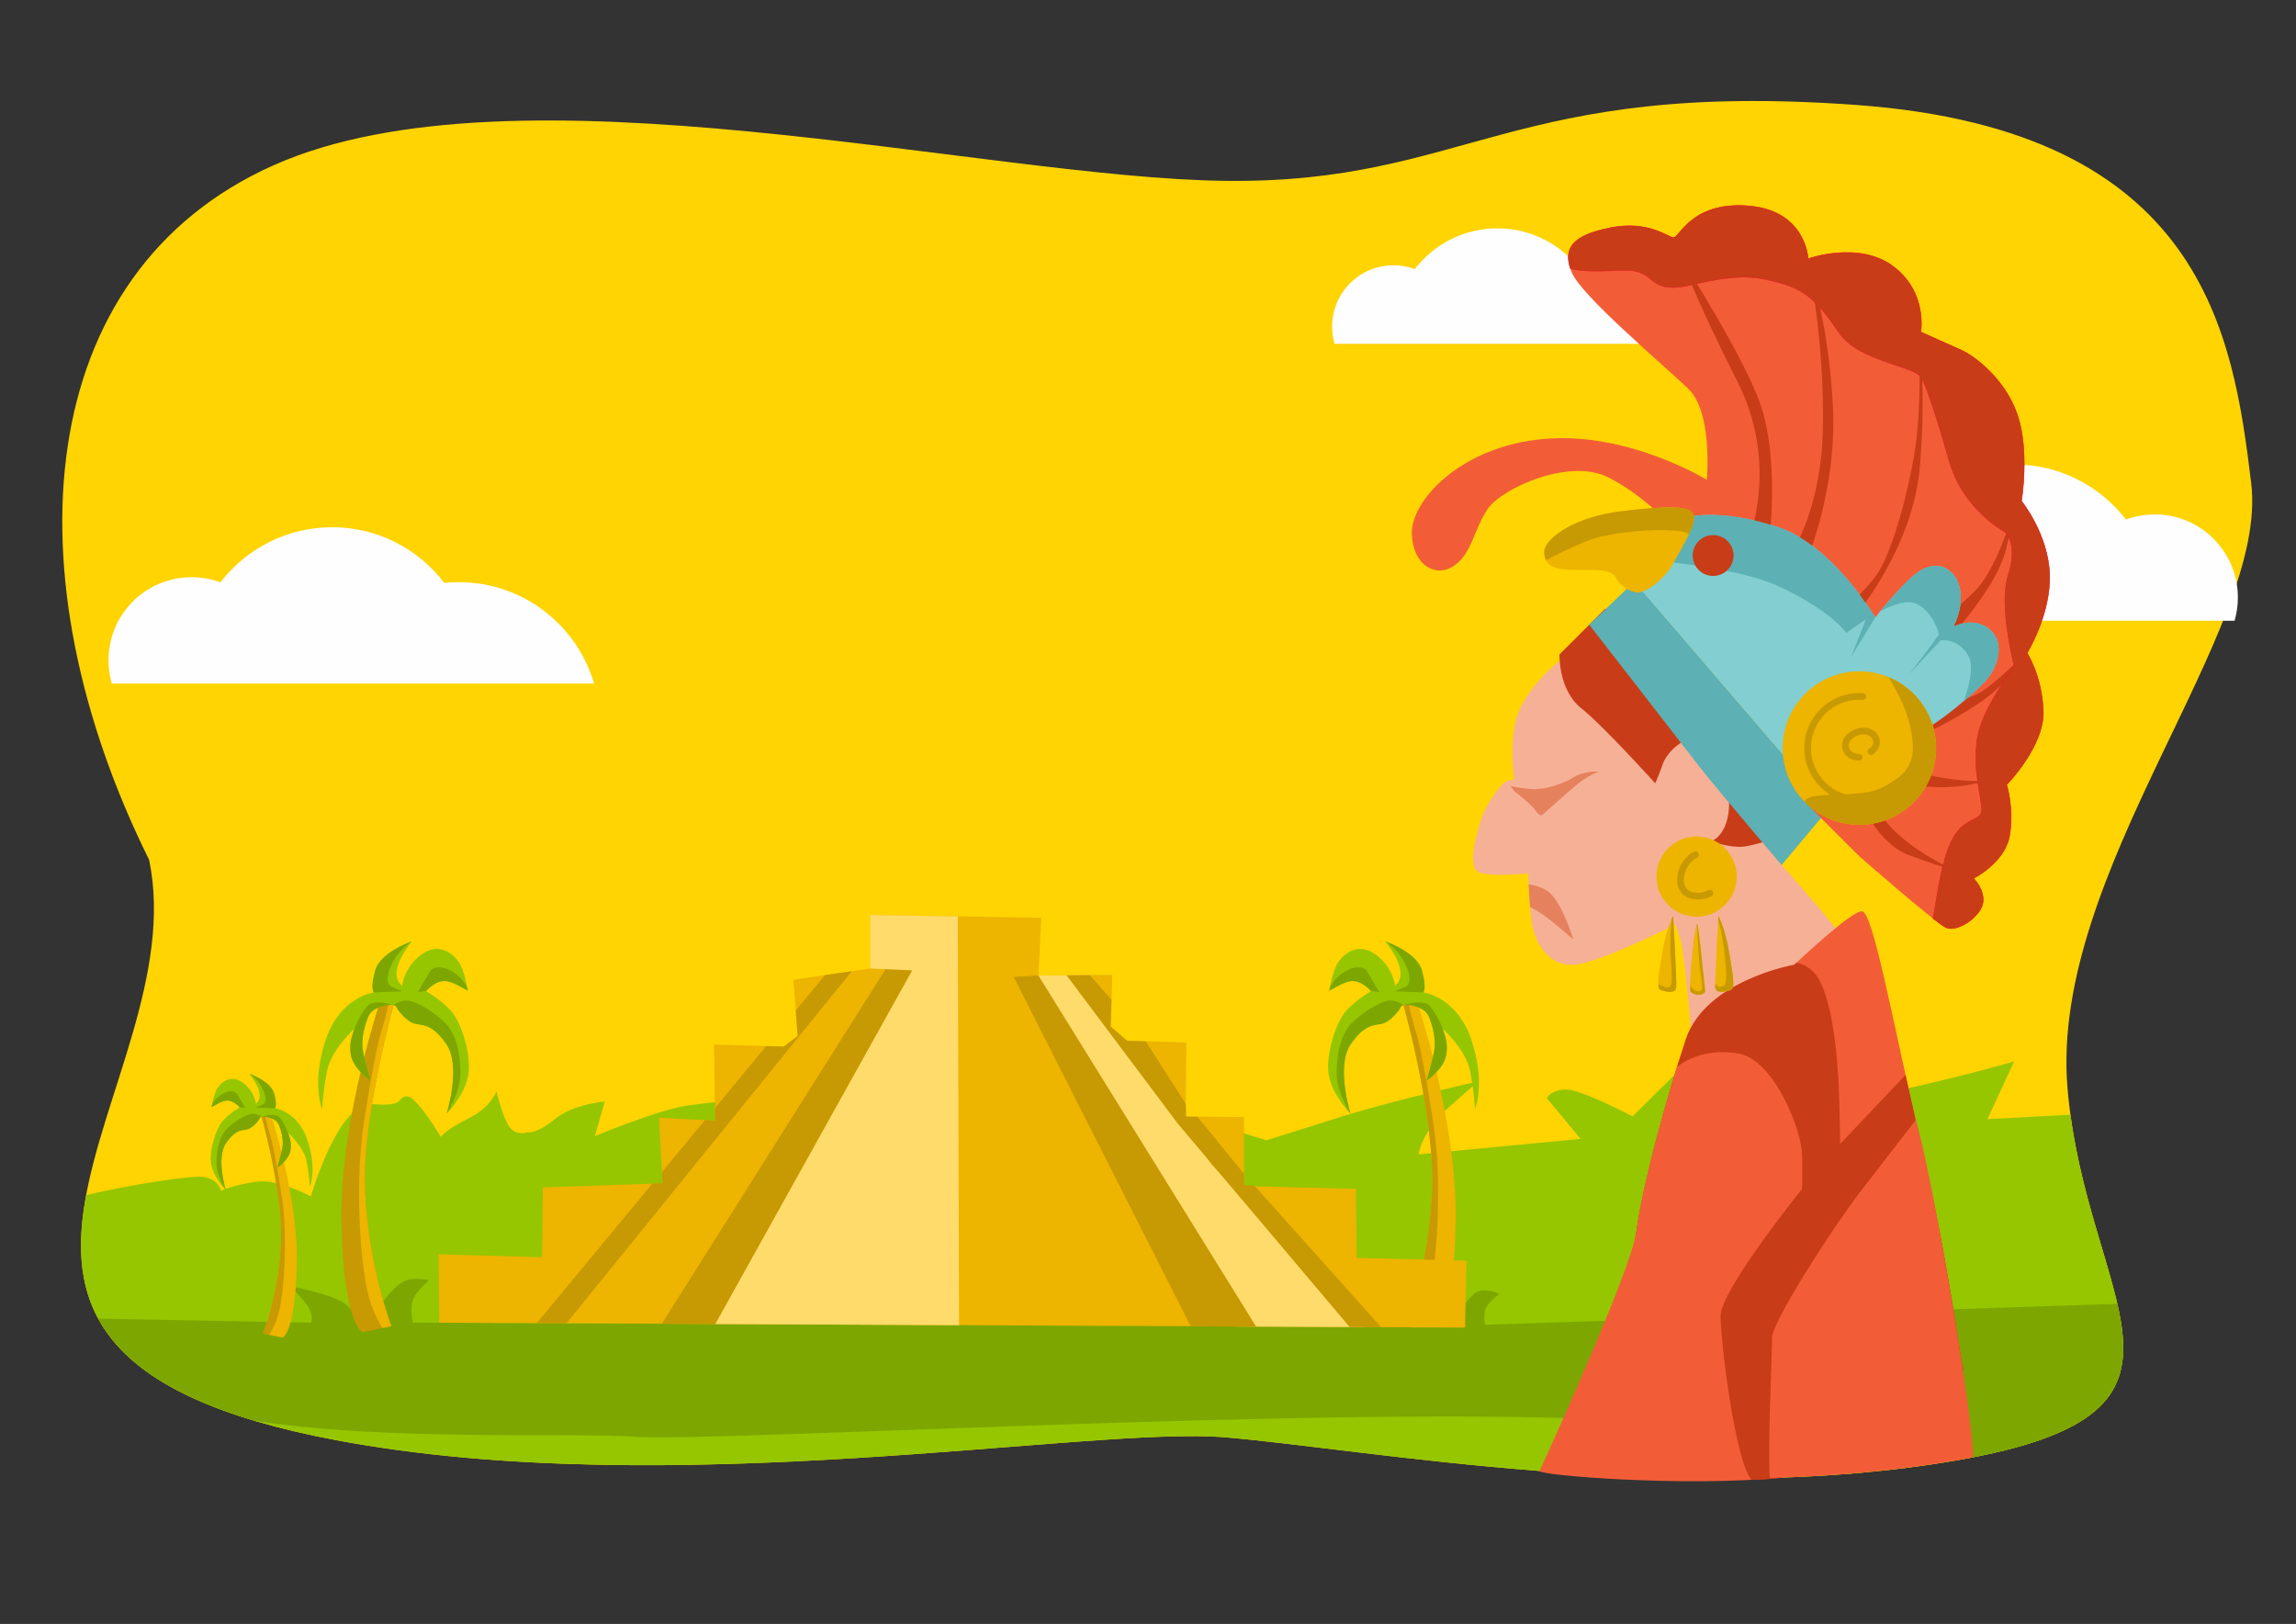 <?xml version="1.0" encoding="UTF-8" standalone="no"?>
<!DOCTYPE svg PUBLIC "-//W3C//DTD SVG 1.1//EN" "http://www.w3.org/Graphics/SVG/1.1/DTD/svg11.dtd">
<svg width="100%" height="100%" viewBox="0 0 1588 1123" version="1.1" xmlns="http://www.w3.org/2000/svg" xmlns:xlink="http://www.w3.org/1999/xlink" xml:space="preserve" xmlns:serif="http://www.serif.com/" style="fill-rule:evenodd;clip-rule:evenodd;stroke-linecap:round;stroke-linejoin:round;stroke-miterlimit:22.926;">
    <rect x="0" y="0" width="1588" height="1123" fill="#333333" stroke="none"/>
    <path d="M103.126,594.558C135.95,751.216 -91.159,935.142 232.386,995.89C464.698,1039.51 752.249,986.065 847.223,993.925C942.198,1001.78 1164.64,1043.04 1354.59,1009.64C1544.54,976.243 1442.45,901.586 1429.95,752.27C1417.46,602.954 1569.49,436.101 1557,333.938C1544.5,231.774 1524.51,90.318 1284.57,72.635C1044.63,54.953 1014.83,127.032 847.378,125.068C679.924,123.105 356.616,39.658 189.16,114.314C21.704,188.972 5.654,398.089 103.127,594.559L103.126,594.558Z" style="fill:#ffd401;"/>
    <path d="M59.592,826.469C45.557,901.707 67.151,964.866 232.386,995.891C464.698,1039.51 752.249,986.066 847.223,993.926C942.198,1001.78 1164.64,1043.04 1354.59,1009.64C1536.48,977.661 1450.6,907.835 1432.01,770.86L1374.57,773.924L1393.07,733.998C1393.07,733.998 1326.85,753.474 1250.9,766.133C1174.94,778.793 1158.27,743.109 1158.27,743.109L1129.17,771.976C1129.17,771.976 1094.11,753.474 1083.4,753.474C1072.69,753.474 1069.77,759.317 1069.77,759.317L1093.14,787.557L981.15,798.269C981.15,798.269 983.098,782.689 1001.6,766.133C1020.1,749.578 1023.02,747.631 1023.02,747.631C1023.02,747.631 962.648,761.264 928.564,771.976L875.979,788.531C875.979,788.531 745.489,747.632 697.771,746.658C650.054,745.684 492.297,761.265 471.847,765.16C451.397,769.055 411.47,785.61 411.47,785.61L418.286,761.751C418.286,761.751 396.863,763.212 383.717,773.925C370.571,784.637 365.093,782.933 365.093,782.933C365.093,782.933 356.937,786.098 352.069,778.794C347.2,771.49 343.426,754.692 343.426,754.692C334.163,773.929 317.716,772.76 304.839,786.098C304.839,786.098 287.796,757.128 280.98,758.101C274.163,759.075 280.669,765.462 257.297,763.514C233.926,761.566 215.004,827.363 215.004,827.363C215.004,827.363 192.728,815.19 177.634,817.138C162.54,819.085 152.802,823.467 152.802,823.467C152.802,823.467 151.341,814.703 139.168,813.729C131.248,813.096 89.523,819.265 59.593,826.47L59.592,826.469Z" style="fill:#95c600;"/>
    <path d="M67.949,911.873C83.414,940.321 115.839,964.465 175.643,982.372C268.007,996.912 394.999,990.414 437.762,993.52C498.219,997.913 1013.04,966.252 1165.69,986.216C1234.58,995.226 1306.49,1002.5 1364.66,1007.77C1466.56,987.941 1476.53,954.604 1464.44,901.655L1027.16,916.103C1027.16,916.103 1025.94,911.964 1027.16,906.365C1028.38,900.765 1037.14,894.679 1037.14,894.679C1037.14,894.679 1027.41,890.54 1021.81,893.218C1016.21,895.896 1008.42,908.799 1008.42,908.799C1008.42,908.799 1005.5,893.461 999.896,890.053C994.297,886.645 979.446,893.705 979.446,893.705C979.446,893.705 988.454,892.731 994.297,900.034C1000.14,907.338 996.731,916.59 996.731,916.59L285.849,914.641C285.849,914.641 283.171,907.094 285.361,899.79C287.551,892.486 296.803,885.427 296.803,885.427C296.803,885.427 285.117,882.018 277.084,887.374C269.05,892.731 259.555,907.581 259.555,907.581C259.555,907.581 253.956,905.876 250.547,900.764C247.138,895.651 243.487,874.958 243.487,874.958C243.487,874.958 240.321,886.157 241.539,895.408C242.757,904.659 247.869,911.719 247.869,911.719C247.869,911.719 246.895,908.797 239.105,901.981C231.314,895.164 200.152,889.321 200.152,889.321C200.152,889.321 204.047,892.242 210.864,900.52C217.68,908.797 215.246,914.64 215.246,914.64L67.949,911.872L67.949,911.873Z" style="fill:#7da600;"/>
    <path d="M1211.96,429.271C1223.75,388.762 1261.15,359.157 1305.46,359.157C1308.83,359.157 1312.2,359.33 1315.55,359.674C1333.33,336.284 1361.45,321.178 1393.11,321.178C1424.59,321.178 1452.57,336.12 1470.37,359.293C1476.59,356.987 1483.32,355.726 1490.34,355.726C1522.07,355.726 1547.8,381.449 1547.8,413.18C1547.8,418.625 1547.03,424.043 1545.51,429.271L1211.96,429.271L1211.96,429.271Z" style="fill:#fefefe;"/>
    <path d="M1170.86,726.086C1170.38,718.782 1165.02,659.379 1162.59,651.102C1160.15,642.825 1158.69,639.416 1158.69,639.416C1158.69,639.416 1105.62,666.196 1088.58,667.17C1071.53,668.144 1063.74,653.537 1060.82,644.286C1057.9,635.035 1056.93,603.873 1056.93,603.873C1056.93,603.873 1029.66,606.794 1022.36,602.899C1015.05,599.003 1020.9,577.579 1024.3,566.868C1027.71,556.156 1038.91,540.575 1042.32,540.088C1045.73,539.601 1047.19,539.114 1047.19,539.114C1047.19,539.114 1043.78,515.743 1048.65,497.24C1053.52,478.738 1075.92,456.34 1088.09,451.471C1100.26,446.602 1150.41,448.063 1168.92,463.157C1187.42,478.251 1212.25,521.099 1216.63,543.009C1221.02,564.92 1231.24,597.056 1231.24,597.056C1231.24,597.056 1276.52,647.695 1276.04,651.59C1275.55,655.485 1187.9,741.18 1170.86,726.086L1170.86,726.086Z" style="fill:#f6b096;"/>
    <path d="M993.624,916.58C993.624,916.58 1005.31,918.05 1006.77,845.501C1008.23,772.952 977.803,685.551 977.803,685.551L968.552,687.012C968.552,687.012 992.898,770.76 990.463,823.833C988.028,876.906 972.204,917.076 972.204,917.076L993.625,916.58L993.624,916.58Z" style="fill:#edb400;"/>
    <path d="M972.512,686.387L968.552,687.013C968.552,687.013 992.897,770.76 990.463,823.833C988.028,876.906 972.203,917.076 972.203,917.076L978.352,918.367C982.786,911.805 987.889,901.122 990.463,884.698C995.575,852.075 996.062,807.523 991.436,777.335C986.811,747.146 981.699,720.123 979.021,712.575C977.026,706.953 973.951,693.093 972.512,686.387Z" style="fill:#c79902;"/>
    <path d="M964.9,681.657C964.9,681.657 963.439,668.511 951.023,659.746C938.607,650.982 927.895,660.476 924.486,667.293C921.077,674.11 919.373,685.066 919.373,685.066C931.98,678.302 936.899,674.182 948.345,685.31C948.345,685.31 938.606,690.909 931.303,698.699C923.999,706.49 916.452,730.105 919.129,743.982C921.807,757.859 933.98,770.031 933.98,770.031C933.98,770.031 923.755,737.165 934.224,722.071C944.693,706.977 951.265,709.411 956.622,707.707C961.978,706.004 967.786,698.775 969.038,696.022C970.29,693.268 984.619,695.534 987.784,702.108C990.949,708.683 993.07,718.56 992.166,725.236C991.262,731.913 986.81,747.147 986.81,747.147C986.81,747.147 998.252,739.6 1000.2,729.862C1002.15,720.124 997.766,711.359 997.766,711.359C997.766,711.359 1013.83,725.724 1016.76,740.574C1019.68,755.424 1020.16,767.111 1020.16,767.111C1020.16,767.111 1027.71,749.094 1017.73,719.15C1007.75,689.205 984.376,686.284 984.376,686.284C984.376,686.284 987.054,683.606 983.402,670.947C979.751,658.287 958.083,650.983 958.083,650.983C958.083,650.983 976.342,672.164 964.9,681.658L964.9,681.657Z" style="fill:#95c600;"/>
    <g>
        <path d="M969.789,695.344L969.797,695.34L969.787,695.343L969.789,695.344ZM970.577,695.075C974.645,694.116 985.133,696.599 987.785,702.107C990.95,708.681 993.071,718.558 992.167,725.235C991.263,731.911 986.811,747.145 986.811,747.145C986.811,747.145 998.253,739.598 1000.2,729.861C1000.99,725.906 1000.74,722.113 1000.16,719.001L997.766,711.358C997.766,711.358 994.115,701.377 989.002,695.777C984.616,690.974 973.617,694.092 970.577,695.075L970.577,695.075ZM984.377,686.282C984.377,686.282 987.054,683.604 983.403,670.945C979.992,659.121 960.87,651.972 958.358,651.078C962.476,653.932 967.518,658.418 970.987,664.858C977.804,677.518 973.908,681.9 971.717,682.631C969.527,683.361 964.657,685.552 964.657,685.552L984.377,686.282L984.377,686.282Z" style="fill:#7da600;"/>
        <path d="M933.982,770.031C933.982,770.031 923.757,737.164 934.226,722.07C944.694,706.976 951.267,709.411 956.623,707.707C961.98,706.003 967.787,698.775 969.039,696.021C969.258,695.54 969.879,695.212 970.768,695.034L970.767,695.033C970.767,695.033 966.361,691.639 961.249,691.882C956.136,692.126 946.155,697.482 936.416,706.003C926.678,714.524 924.487,730.348 924.487,742.764C924.487,755.181 933.982,770.031 933.982,770.031L933.982,770.031ZM919.568,683.935L919.375,685.065C931.982,678.301 936.9,674.181 948.346,685.309L953.945,686.04L945.668,671.919C942.503,666.806 933.252,668.268 925.218,675.571C922.317,678.209 920.59,681.196 919.569,683.935L919.568,683.935Z" style="fill:#7da600;"/>
    </g>
    <path d="M1058.29,627.28C1057.8,621.667 1057.46,615.879 1057.25,611.462C1061.13,611.997 1066,613.331 1070.56,616.41C1079.57,622.497 1087.6,647.572 1088.09,649.276C1088.52,650.802 1070.61,632.806 1058.29,627.28L1058.29,627.28Z" style="fill:#e5815d;"/>
    <path d="M1169.44,237.765C1160.73,207.839 1133.1,185.968 1100.36,185.968C1097.85,185.968 1095.36,186.099 1092.91,186.35C1079.77,169.07 1059,157.911 1035.62,157.911C1012.36,157.911 991.686,168.949 978.535,186.069C973.813,184.32 968.818,183.427 963.783,183.433C940.343,183.433 921.339,202.436 921.339,225.877C921.339,230.004 921.931,233.992 923.029,237.764L1169.44,237.764L1169.44,237.765Z" style="fill:#fefefe;"/>
    <path d="M1091.74,956.931C1091.74,956.931 1128.02,881.409 1131.91,851.221C1135.81,821.034 1152.36,759.683 1165.99,718.783C1179.63,677.883 1240.98,667.171 1240.98,667.171C1240.98,667.171 1279.93,630.166 1287.72,630.166C1295.51,630.166 1309.14,707.097 1328.62,790.845C1348.1,874.593 1354.91,936.917 1357.83,946.655C1360.76,956.393 1091.74,956.932 1091.74,956.932L1091.74,956.931Z" style="fill:#f25d37;"/>
    <path d="M1092.23,959.922C1092.23,959.922 1128.01,881.409 1131.91,851.221C1135.81,821.033 1152.36,759.682 1165.99,718.782C1179.63,677.882 1240.98,667.171 1240.98,667.171L1242.56,665.68C1247.34,666.784 1251.81,669.083 1255.29,673.231C1267.45,687.741 1270.86,731.563 1271.83,752.5C1272.63,769.723 1274.75,904.559 1275.48,951.854C1197.09,952.257 1092.23,959.923 1092.23,959.923L1092.23,959.922Z" style="fill:#c93c18;"/>
    <path d="M1047.19,546.904C1047.19,546.904 1059.6,556.643 1062.28,560.781C1064.96,564.92 1066.66,563.459 1066.66,563.459L1088.58,544.226C1098.31,535.949 1105.86,533.514 1105.86,533.514C1105.86,533.514 1095.39,533.027 1088.58,537.409C1081.76,541.792 1068.86,546.174 1059.85,545.686C1050.84,545.198 1044.75,543.495 1044.75,543.495L1047.19,546.903L1047.19,546.904Z" style="fill:#e5815d;"/>
    <path d="M1231.73,578.431C1231.73,578.431 1214.44,584.518 1205.68,585.491C1196.91,586.465 1183.52,581.839 1183.52,581.839C1183.52,581.839 1195.94,577.7 1195.94,555.059C1195.94,532.417 1191.8,517.567 1179.38,511.724C1166.97,505.881 1153.09,519.758 1150.17,528.036C1147.25,536.313 1144.81,541.669 1144.81,541.669C1144.81,541.669 1109.03,501.986 1093.44,489.57C1077.86,477.153 1078.59,452.565 1078.59,452.565L1110.24,420.916L1231.48,546.537L1231.73,578.43L1231.73,578.431Z" style="fill:#c93c18;"/>
    <path d="M1175.25,529.984C1186.69,544.835 1232.24,598.18 1232.24,598.18L1265.08,558.955L1130.45,402.171L1099.16,431.994L1175.24,529.984L1175.25,529.984Z" style="fill:#5db0b3;"/>
    <path d="M1285.65,591.819C1285.65,591.819 1338.24,638.075 1346.03,641.483C1353.82,644.892 1369.4,634.18 1371.35,624.929C1373.3,615.677 1365.02,607.4 1365.02,607.4C1365.02,607.4 1386.44,596.688 1389.85,578.186C1393.26,559.683 1387.9,542.641 1387.9,542.641C1387.9,542.641 1414.19,515.861 1413.22,491.516C1412.25,467.17 1402.02,451.59 1402.02,451.59C1402.02,451.59 1418.58,424.809 1417.6,397.056C1416.63,369.303 1398.13,346.418 1398.13,346.418C1398.13,346.418 1403.97,311.849 1395.2,286.529C1386.44,261.209 1364.53,245.629 1356.74,242.219L1328.5,229.56C1328.5,229.56 1333.37,202.293 1309.51,184.278C1285.65,166.262 1250.59,178.922 1250.59,178.922C1250.59,178.922 1249.13,145.813 1209.69,142.404C1170.25,138.996 1161.49,164.316 1157.6,164.316C1153.7,164.316 1140.55,152.143 1113.77,157.499C1086.99,162.856 1080.62,171.921 1086.99,188.174C1093.36,204.427 1150.78,252.446 1167.82,269C1184.86,285.555 1180.48,331.812 1180.48,331.812C1180.48,331.812 1125.94,298.215 1067.52,303.571C1009.09,308.927 975.979,346.906 976.465,368.816C976.952,390.727 993.02,399.978 1005.68,391.214C1018.34,382.45 1019.31,365.895 1029.05,351.775C1038.79,337.655 1085.05,316.717 1111.83,329.864C1138.61,343.01 1158.57,366.869 1158.57,366.869L1254,438.931C1269.58,451.103 1284.43,451.592 1286.02,481.536C1287.6,511.48 1250.61,556.858 1250.61,556.858L1285.65,591.819L1285.65,591.819Z" style="fill:#f25d37;"/>
    <path d="M1395.94,456.702C1395.94,456.702 1379.06,473.249 1369.15,479.1C1359.25,484.951 1332.88,489.568 1332.88,489.568L1337.49,504.361C1337.49,504.361 1365.02,490.786 1379.38,478.126C1393.74,465.466 1395.93,456.702 1395.93,456.702L1395.94,456.702ZM1331.91,535.581C1331.91,535.581 1340.67,537.772 1353.33,539.233C1365.99,540.693 1373.29,539.963 1373.29,539.963C1373.29,539.963 1359.42,544.832 1340.67,544.345C1321.92,543.858 1319.49,542.154 1319.49,542.154L1331.91,535.581L1331.91,535.581ZM1300.5,562.361C1300.5,562.361 1306.59,574.535 1327.77,588.41C1348.95,602.286 1361.37,605.208 1361.37,605.208C1361.37,605.208 1338.97,598.392 1320.22,591.332C1301.48,584.272 1291.25,562.604 1291.25,562.604L1300.5,562.36L1300.5,562.361ZM1393.5,350.313C1394.27,350.313 1381.14,392.748 1367.21,407.28C1353.28,421.813 1333.37,436.008 1333.37,436.008L1341.76,448.504C1341.76,448.504 1379.87,409.472 1387.17,380.744C1394.48,352.016 1393.5,350.313 1393.5,350.313L1393.5,350.313Z" style="fill:#c93c18;"/>
    <path d="M1128.25,399.902C1128.25,399.902 1141.16,376.607 1150.9,365.409C1160.64,354.21 1192.77,352.018 1230.27,364.677C1267.76,377.336 1296.97,427.001 1296.97,427.001C1296.97,427.001 1314.99,404.118 1325.94,396.083C1346.48,381.02 1365.66,404.042 1351.02,433.331C1351.02,433.331 1365.95,425.533 1376.9,436.002C1387.86,446.471 1379.75,463.033 1374.63,469.363C1369.52,475.692 1341.28,501.012 1323.26,508.802C1305.25,516.593 1265.08,558.954 1265.08,558.954L1128.25,399.902L1128.25,399.902Z" style="fill:#82ced1;"/>
    <path d="M1355.95,409.613C1356.75,416.395 1355.39,424.583 1351.02,433.332L1320.46,466.199C1320.46,466.199 1342.86,437.905 1346.27,430.168C1349.66,422.469 1355.89,409.737 1355.95,409.613L1355.95,409.613ZM1293.31,421.249C1295.68,424.814 1296.97,427.002 1296.97,427.002L1280.3,454.27L1293.31,421.249L1293.31,421.249Z" style="fill:#5db0b3;"/>
    <circle cx="1286.02" cy="517.323" r="53.073" style="fill:#edb400;"/>
    <path d="M1286.02,570.395C1271.12,570.395 1257.67,564.26 1248.03,554.383C1251.63,545.923 1286.02,553.109 1302.38,544.351C1318.75,535.591 1326.73,527.796 1321.37,503.451C1317.54,486.053 1310.98,477.11 1306.3,468.269C1325.55,476.238 1339.09,495.198 1339.09,517.323C1339.09,546.634 1315.33,570.395 1286.02,570.395L1286.02,570.395Z" style="fill:#c79902;"/>
    <path d="M1293.03,552.416C1290.72,552.878 1288.37,553.111 1286.02,553.111C1266.25,553.111 1250.23,537.088 1250.23,517.323C1250.23,497.558 1266.25,481.535 1286.02,481.535C1286.82,481.535 1287.61,481.562 1288.41,481.616M1285.84,523.653C1285.84,523.653 1279.47,523.79 1277.28,519.165C1275.09,514.539 1276.7,509.716 1283.46,506.733C1290.22,503.751 1296.48,506.612 1297.7,511.724C1298.92,516.837 1294.05,519.758 1294.05,519.758" style="fill:none;stroke:#c79902;stroke-width:4.6px;"/>
    <path d="M1336.87,635.095C1341.17,638.444 1344.48,640.808 1346.03,641.484C1353.82,644.892 1369.4,634.181 1371.35,624.929C1373.3,615.678 1365.02,607.401 1365.02,607.401C1365.02,607.401 1386.44,596.689 1389.85,578.186C1393.26,559.684 1387.9,542.641 1387.9,542.641C1387.9,542.641 1414.19,515.862 1413.22,491.516C1412.25,467.171 1402.02,451.59 1402.02,451.59C1402.02,451.59 1418.58,424.81 1417.6,397.056C1416.63,369.303 1398.13,346.419 1398.13,346.419C1398.13,346.419 1403.97,311.849 1395.2,286.529C1386.44,261.209 1364.53,245.629 1356.74,242.22L1328.5,229.56C1328.5,229.56 1333.37,202.293 1309.51,184.278C1285.65,166.263 1250.59,178.923 1250.59,178.923C1250.59,178.923 1249.13,145.813 1209.69,142.405C1170.25,138.996 1161.49,164.316 1157.6,164.316C1153.7,164.316 1140.55,152.143 1113.77,157.499C1088.35,162.583 1081.33,171.011 1086.12,185.754C1095.68,188.215 1107.94,187.511 1122.23,186.962C1147.55,185.988 1137.63,204.575 1170.1,196.986C1202.57,189.397 1213.76,190.857 1231.29,195.726C1248.82,200.596 1257.59,208.873 1271.71,229.81C1285.83,250.747 1325.42,252.67 1329.48,261.933C1333.54,271.197 1338.41,284.831 1348.15,318.914C1357.89,352.997 1386.98,368.043 1386.98,368.043C1386.98,368.043 1395.87,376.369 1389.05,397.306C1382.23,418.243 1392.39,456.622 1392.77,459.557C1393.15,462.491 1371.03,488.845 1367.63,510.268C1364.22,531.692 1370.06,549.22 1370.55,558.959C1371.04,568.697 1359.35,563.828 1350.59,579.896C1341.82,595.964 1339.22,625.536 1336.87,635.095L1336.87,635.095Z" style="fill:#c93c18;stroke:#e31e24;stroke-width:0.35px;stroke-linecap:butt;"/>
    <circle cx="1173.42" cy="606.183" r="27.754" style="fill:#edb400;"/>
    <path d="M1172.69,591.089C1160.35,596.828 1156.1,621.287 1176.1,619.573C1180.1,619.23 1182.67,617.625 1182.67,617.625" style="fill:none;stroke:#c79902;stroke-width:4.6px;"/>
    <path d="M1162.71,178.679C1162.71,178.679 1207.01,247.334 1218.21,281.417C1229.41,315.501 1225.27,367.356 1222.84,376.121C1220.4,384.885 1210.42,370.034 1210.42,370.034C1210.42,370.034 1229.9,319.396 1201.66,263.888C1173.42,208.381 1162.71,178.679 1162.71,178.679L1162.71,178.679ZM1251.57,186.712C1251.57,186.712 1261.79,237.838 1260.82,295.293C1259.85,352.748 1238.91,382.449 1238.91,382.449L1249.62,387.075C1249.62,387.075 1271.04,338.383 1267.63,278.981C1264.23,219.578 1251.57,186.713 1251.57,186.713L1251.57,186.712ZM1327.28,236.377C1327.28,236.377 1329.23,281.415 1324.36,311.847C1319.49,342.279 1308.05,383.909 1297.58,398.03C1287.11,412.15 1275.91,419.941 1275.91,419.941L1284.68,423.836C1284.68,423.836 1323.63,377.824 1328.01,321.342C1332.39,264.86 1327.28,236.377 1327.28,236.377L1327.28,236.377Z" style="fill:#c93c18;"/>
    <path d="M1157.19,633.328C1154.8,638.44 1151.82,645.987 1149.56,659.865C1147.3,673.742 1145.21,683.48 1148.82,684.697C1152.42,685.914 1158.93,687.375 1159.36,682.75C1159.79,678.124 1157.19,633.329 1157.19,633.329L1157.19,633.328ZM1188.53,633.328C1190.92,638.44 1193.9,645.987 1196.16,659.865C1198.41,673.742 1200.51,683.48 1196.9,684.697C1193.3,685.914 1186.79,687.375 1186.36,682.75C1185.93,678.124 1188.53,633.329 1188.53,633.329L1188.53,633.328Z" style="fill:#edb400;"/>
    <path d="M1188.53,633.328C1190.92,638.44 1193.9,645.987 1196.16,659.865C1198.41,673.742 1200.51,683.48 1196.9,684.697C1193.3,685.914 1186.79,687.375 1186.36,682.75C1186.32,682.297 1186.3,681.457 1186.31,680.316L1188.39,682.389C1188.39,682.389 1191.67,682.877 1193.01,680.928C1194.35,678.98 1194.35,672.043 1192.4,656.462C1191.13,646.271 1189.6,640.092 1188.35,636.489L1188.53,633.329L1188.53,633.328Z" style="fill:#c79902;"/>
    <path d="M1173.78,638.683C1175.52,645.444 1176.72,661.803 1179.32,684.978C1179.74,688.757 1169.38,689.079 1168.95,684.453C1168.52,679.828 1170.86,645.499 1173.78,638.683L1173.78,638.683Z" style="fill:#edb400;"/>
    <path d="M1064.83,1017.22C1064.83,1017.22 1128.3,879.197 1131.91,851.221C1135.52,823.245 1147.78,776.995 1159.86,737.919C1169.42,729.871 1185.79,725.405 1202.69,728.641C1225.58,733.023 1243.13,774.464 1246.03,794.373C1248.93,814.283 1239.22,970.952 1233.74,1021.75C1162.86,1028.49 1064.35,1020.13 1064.83,1017.22L1064.83,1017.22Z" style="fill:#f25d37;"/>
    <path d="M1317.93,743.335L1328.62,790.845C1348.1,874.593 1355.59,939.18 1357.83,946.655C1360.08,954.13 1282.92,1024.04 1211.45,1023.36C1200.12,1010.85 1190.03,927.825 1190.03,909.77C1190.03,891.716 1251.38,813.851 1272.81,790.966L1317.93,743.335L1317.93,743.335Z" style="fill:#c93c18;"/>
    <path d="M251.034,921.215C251.034,921.215 237.644,918.049 236.183,845.501C234.721,772.953 265.153,685.552 265.153,685.552L274.404,687.013C274.404,687.013 250.059,770.76 252.493,823.833C254.928,876.906 270.753,917.076 270.753,917.076L251.033,921.215L251.034,921.215Z" style="fill:#c79902;"/>
    <path d="M195.277,924.983C195.277,924.983 204.316,922.847 205.301,873.87C206.288,824.895 185.744,765.893 185.744,765.893L179.499,766.879C179.499,766.879 195.934,823.415 194.29,859.243C192.647,895.071 181.964,922.189 181.964,922.189L195.277,924.983ZM270.445,686.387L274.405,687.013C274.405,687.013 250.059,770.76 252.494,823.833C254.929,876.906 270.753,917.076 270.753,917.076L264.605,918.367C260.171,911.805 255.068,901.122 252.493,884.698C247.381,852.075 246.894,807.523 251.52,777.335C256.145,747.146 261.258,720.123 263.936,712.575C265.931,706.953 269.006,693.093 270.445,686.387Z" style="fill:#edb400;"/>
    <path d="M182.172,766.457L179.499,766.879C179.499,766.879 195.934,823.415 194.29,859.243C192.646,895.071 181.964,922.189 181.964,922.189L186.114,923.06C189.108,918.63 192.553,911.418 194.29,900.331C197.74,878.309 198.07,848.233 194.947,827.853C191.824,807.474 188.373,789.231 186.565,784.136C185.219,780.341 183.142,770.984 182.172,766.457L182.172,766.457Z" style="fill:#c79902;"/>
    <path d="M177.034,763.264C177.034,763.264 176.048,754.389 167.666,748.473C159.284,742.556 152.053,748.965 149.752,753.568C147.452,758.169 146.3,765.565 146.3,765.565C154.812,760.999 158.131,758.217 165.858,765.729C165.858,765.729 159.284,769.509 154.354,774.768C149.423,780.027 144.328,795.969 146.136,805.337C147.944,814.706 156.161,822.923 156.161,822.923C156.161,822.923 149.258,800.736 156.325,790.546C163.392,780.356 167.829,782 171.445,780.849C175.061,779.699 178.981,774.819 179.827,772.961C180.673,771.102 190.346,772.632 192.482,777.069C194.619,781.507 196.05,788.175 195.44,792.683C194.831,797.19 191.824,807.474 191.824,807.474C191.824,807.474 199.549,802.379 200.864,795.805C202.178,789.231 199.22,783.314 199.22,783.314C199.22,783.314 210.067,793.012 212.04,803.036C214.012,813.061 214.34,820.951 214.34,820.951C214.34,820.951 219.435,808.789 212.697,788.573C205.958,768.358 190.181,766.386 190.181,766.386C190.181,766.386 191.989,764.578 189.523,756.033C187.058,747.486 172.431,742.556 172.431,742.556C172.431,742.556 184.757,756.855 177.033,763.263L177.034,763.264Z" style="fill:#95c600;"/>
    <g>
        <path d="M180.334,772.504L180.34,772.501L180.333,772.503L180.334,772.504ZM180.866,772.322C183.613,771.675 190.692,773.351 192.483,777.069C194.62,781.507 196.051,788.175 195.441,792.683C194.832,797.19 191.825,807.474 191.825,807.474C191.825,807.474 199.55,802.379 200.865,795.805C201.398,793.136 201.228,790.574 200.837,788.474L199.222,783.314C199.222,783.314 196.757,776.576 193.306,772.796C190.345,769.554 182.919,771.658 180.867,772.322L180.866,772.322Z" style="fill:#7da600;"/>
        <path d="M156.162,822.922C156.162,822.922 149.259,800.735 156.326,790.546C163.392,780.356 167.83,781.999 171.446,780.849C175.062,779.699 178.982,774.819 179.828,772.96C179.976,772.635 180.394,772.414 180.996,772.293L180.995,772.292C180.995,772.292 178.02,770.001 174.569,770.166C171.118,770.33 164.379,773.946 157.805,779.699C151.231,785.451 149.752,796.133 149.752,804.515C149.752,812.896 156.162,822.922 156.162,822.922L156.162,822.922Z" style="fill:#7da600;"/>
    </g>
    <path d="M303.786,914.689L303.372,867.414L374.947,869.362L375.434,821.158L458.208,818.236L455.774,772.954L494.726,774.902L493.753,722.316L541.957,723.777L551.695,716.473L548.773,677.521L601.846,669.73L601.846,632.726L720.164,634.673L718.217,674.6L769.342,674.112L767.881,719.394L820.467,720.855L820.071,772.136L860.392,772.467L860.392,820.184L937.81,822.132L938.298,869.848L1014.25,871.796L1013.28,918.052L303.786,914.689Z" style="fill:#edb400;"/>
    <path d="M710.912,677.886L718.215,674.599L753.53,674.262L768.855,692.426L767.454,709.172L838.099,805.346L910.422,883.238L944.995,917.728L855.646,917.305L752.177,757.617L710.912,677.886Z" style="fill:#ffdb6b;"/>
    <path d="M501.183,915.625L457.676,915.508L618.099,661.306L638.119,663.644L501.183,915.625ZM823.56,917.153L868.77,917.367L718.215,674.599L701.108,675.573L823.56,917.153ZM451.212,818.483L458.207,818.236L457.793,810.538L487.609,774.546L494.725,774.901L494.563,766.152L529.968,723.412L541.955,723.776L551.693,716.472L550.367,698.789L570.646,674.309L589.128,671.596L391.762,915.105L371.249,915.009L451.212,818.483ZM867.583,819.883L860.587,819.636L860.392,811.755L828.133,772.201L820.349,772.137L820.139,763.412L792.406,720.074L779.592,719.718L768.189,709.81L768.78,691.488L753.852,674.309L737.653,674.413L814.707,777.141L933.468,917.672L955.199,917.775L867.583,819.883Z" style="fill:#c79902;"/>
    <path d="M601.845,669.73L601.845,632.725L662.46,633.722L663.336,916.393L494.708,915.594L630.876,671.069L601.845,669.73Z" style="fill:#ffdb6b;"/>
    <path d="M1135.87,386.943C1158.66,388.735 1206.64,393.864 1232.75,406.556C1267.81,423.598 1277.06,437.718 1277.06,437.718C1277.06,437.718 1285.59,431.048 1295.85,425.173C1290.17,416.113 1263.47,375.888 1230.27,364.677C1192.77,352.017 1160.64,354.209 1150.9,365.408C1146.01,371.03 1140.32,379.701 1135.87,386.943L1135.87,386.943ZM1300.5,422.644C1309.4,418.057 1318.82,414.804 1324.78,417.268C1338.9,423.111 1342.16,442.865 1342.16,442.865C1342.16,442.865 1353.99,440.64 1361.3,453.299C1365.58,460.728 1361.99,473.854 1358.38,484.714C1366.24,478.048 1372.48,472.025 1374.63,469.363C1379.75,463.033 1387.86,446.471 1376.9,436.002C1365.95,425.533 1351.02,433.331 1351.02,433.331C1365.66,404.043 1346.48,381.021 1325.94,396.083C1317.98,401.922 1306.29,415.602 1300.5,422.644L1300.5,422.644Z" style="fill:#5db0b3;"/>
    <path d="M278.057,681.657C278.057,681.657 279.518,668.511 291.934,659.746C304.35,650.982 315.061,660.476 318.47,667.293C321.88,674.11 323.583,685.066 323.583,685.066C310.976,678.302 306.058,674.182 294.612,685.31C294.612,685.31 304.35,690.909 311.654,698.699C318.957,706.49 326.505,730.105 323.827,743.982C321.149,757.859 308.976,770.031 308.976,770.031C308.976,770.031 319.201,737.165 308.732,722.071C298.263,706.977 291.691,709.411 286.335,707.707C280.978,706.004 275.171,698.775 273.918,696.022C272.666,693.268 258.337,695.534 255.172,702.108C252.008,708.683 249.886,718.56 250.79,725.236C251.694,731.913 256.146,747.147 256.146,747.147C256.146,747.147 244.704,739.6 242.757,729.862C240.809,720.124 245.19,711.359 245.19,711.359C245.19,711.359 229.122,725.724 226.201,740.574C223.279,755.424 222.793,767.111 222.793,767.111C222.793,767.111 215.246,749.094 225.228,719.15C235.209,689.205 258.58,686.284 258.58,686.284C258.58,686.284 255.903,683.606 259.554,670.947C263.206,658.287 284.874,650.983 284.874,650.983C284.874,650.983 266.614,672.164 278.057,681.658L278.057,681.657Z" style="fill:#95c600;"/>
    <g>
        <path d="M273.168,695.344L273.161,695.34L273.17,695.343L273.168,695.344L273.168,695.344ZM272.38,695.075C268.312,694.116 257.824,696.599 255.172,702.107C252.007,708.681 249.886,718.558 250.79,725.235C251.694,731.911 256.146,747.145 256.146,747.145C256.146,747.145 244.704,739.598 242.757,729.861C241.965,725.906 242.218,722.113 242.798,719.001L245.191,711.358C245.191,711.358 248.843,701.377 253.956,695.777C258.341,690.974 269.34,694.092 272.38,695.075L272.38,695.075ZM258.58,686.282C258.58,686.282 255.902,683.604 259.554,670.945C262.964,659.121 282.086,651.972 284.598,651.078C280.481,653.932 275.438,658.418 271.97,664.858C265.153,677.518 269.048,681.9 271.239,682.631C273.43,683.361 278.299,685.552 278.299,685.552L258.579,686.282L258.58,686.282Z" style="fill:#7da600;"/>
        <path d="M190.181,766.386C190.181,766.386 191.989,764.578 189.523,756.033C187.221,748.051 174.313,743.224 172.616,742.622C175.396,744.548 178.8,747.577 181.141,751.924C185.743,760.47 183.114,763.429 181.634,763.922C180.155,764.415 176.868,765.894 176.868,765.894L190.18,766.386L190.181,766.386ZM308.976,770.03C308.976,770.03 319.201,737.164 308.732,722.07C298.263,706.976 291.691,709.41 286.334,707.707C280.978,706.003 275.17,698.774 273.918,696.021C273.699,695.539 273.079,695.211 272.189,695.034L272.19,695.033C272.19,695.033 276.596,691.639 281.709,691.882C286.821,692.125 296.803,697.481 306.541,706.002C316.279,714.524 318.47,730.347 318.47,742.764C318.47,755.18 308.976,770.031 308.976,770.031L308.976,770.03ZM323.39,683.934L323.583,685.065C310.976,678.301 306.057,674.181 294.611,685.309L289.012,686.039L297.289,671.919C300.454,666.806 309.705,668.267 317.739,675.571C320.641,678.208 322.367,681.195 323.389,683.935L323.39,683.934ZM146.431,764.802L146.3,765.566C154.812,760.999 158.131,758.218 165.858,765.73L169.637,766.223L164.05,756.69C161.913,753.239 155.667,754.225 150.244,759.156C148.286,760.936 147.12,762.952 146.43,764.802L146.431,764.802Z" style="fill:#7da600;"/>
    </g>
    <path d="M1068,381.232C1069.46,371.007 1090.65,357.13 1121.81,353.478C1152.97,349.826 1167.58,349.583 1170.99,355.182C1174.39,360.782 1163.92,377.58 1157.35,389.509C1150.78,401.439 1137.39,410.447 1132.03,409.716C1126.68,408.984 1120.1,404.846 1116.94,398.517C1113.77,392.187 1094.05,394.865 1083.1,393.891C1072.14,392.917 1068.25,389.509 1068,381.231L1068,381.232Z" style="fill:#edb400;"/>
    <path d="M1068,381.232C1069.46,371.007 1090.65,357.13 1121.81,353.478C1152.97,349.826 1167.58,349.583 1170.99,355.182C1172.64,357.9 1171.03,363.254 1168.17,369.41C1162.07,364.013 1115.9,366.631 1097.88,373.934C1088.14,377.882 1077.41,382.967 1069.3,387.422C1068.48,385.752 1068.08,383.71 1068,381.232L1068,381.232Z" style="fill:#c79902;"/>
    <circle cx="1184.86" cy="384.153" r="14.12" style="fill:#c93c18;"/>
    <path d="M1156,635.989C1155.84,641.373 1155.22,647.428 1155.22,655C1155.22,662.572 1157.78,680.755 1154.94,682.48C1152.1,684.205 1149.12,680.73 1146.92,681.035C1147.09,683.037 1147.66,684.307 1148.82,684.697C1152.42,685.914 1158.93,687.374 1159.36,682.749C1159.79,678.124 1157.19,633.329 1157.19,633.329C1156.78,634.208 1156.38,635.095 1156,635.989L1156,635.989ZM1173.52,639.374C1174.22,647.027 1174.77,659.927 1175.21,665.013C1175.65,670.1 1177.85,683.489 1177.28,684.186C1174.22,687.899 1170.38,683.488 1168.91,681.945C1168.91,682.221 1168.85,682.972 1169.07,685.066C1169.16,685.944 1171.04,687.428 1173.18,687.771C1176.13,688.245 1179.56,687.171 1179.32,684.98C1176.72,661.805 1175.52,645.446 1173.79,638.685C1173.69,638.912 1173.6,639.142 1173.52,639.374L1173.52,639.374Z" style="fill:#c79902;"/>
    <path d="M410.871,472.7C399.077,432.191 361.68,402.586 317.364,402.586C313.997,402.586 310.631,402.758 307.281,403.103C289.494,379.712 261.374,364.607 229.721,364.607C198.242,364.607 170.256,379.548 152.454,402.722C146.234,400.416 139.508,399.154 132.486,399.154C100.755,399.154 75.031,424.878 75.031,456.609C75.028,462.054 75.798,467.472 77.319,472.7L410.871,472.7Z" style="fill:#fefefe;"/>
    <path d="M1224.03,1022.05C1267.98,1020.84 1312.1,1017.11 1354.59,1009.64L1364.66,1007.77C1364.89,979.61 1335.15,804.815 1324.9,774.654L1285.95,825.048C1267.94,848.419 1225.19,914.636 1225.58,925.351C1225.89,934.086 1222.56,995.228 1224.03,1022.05L1224.03,1022.05Z" style="fill:#f25d37;"/>
</svg>
